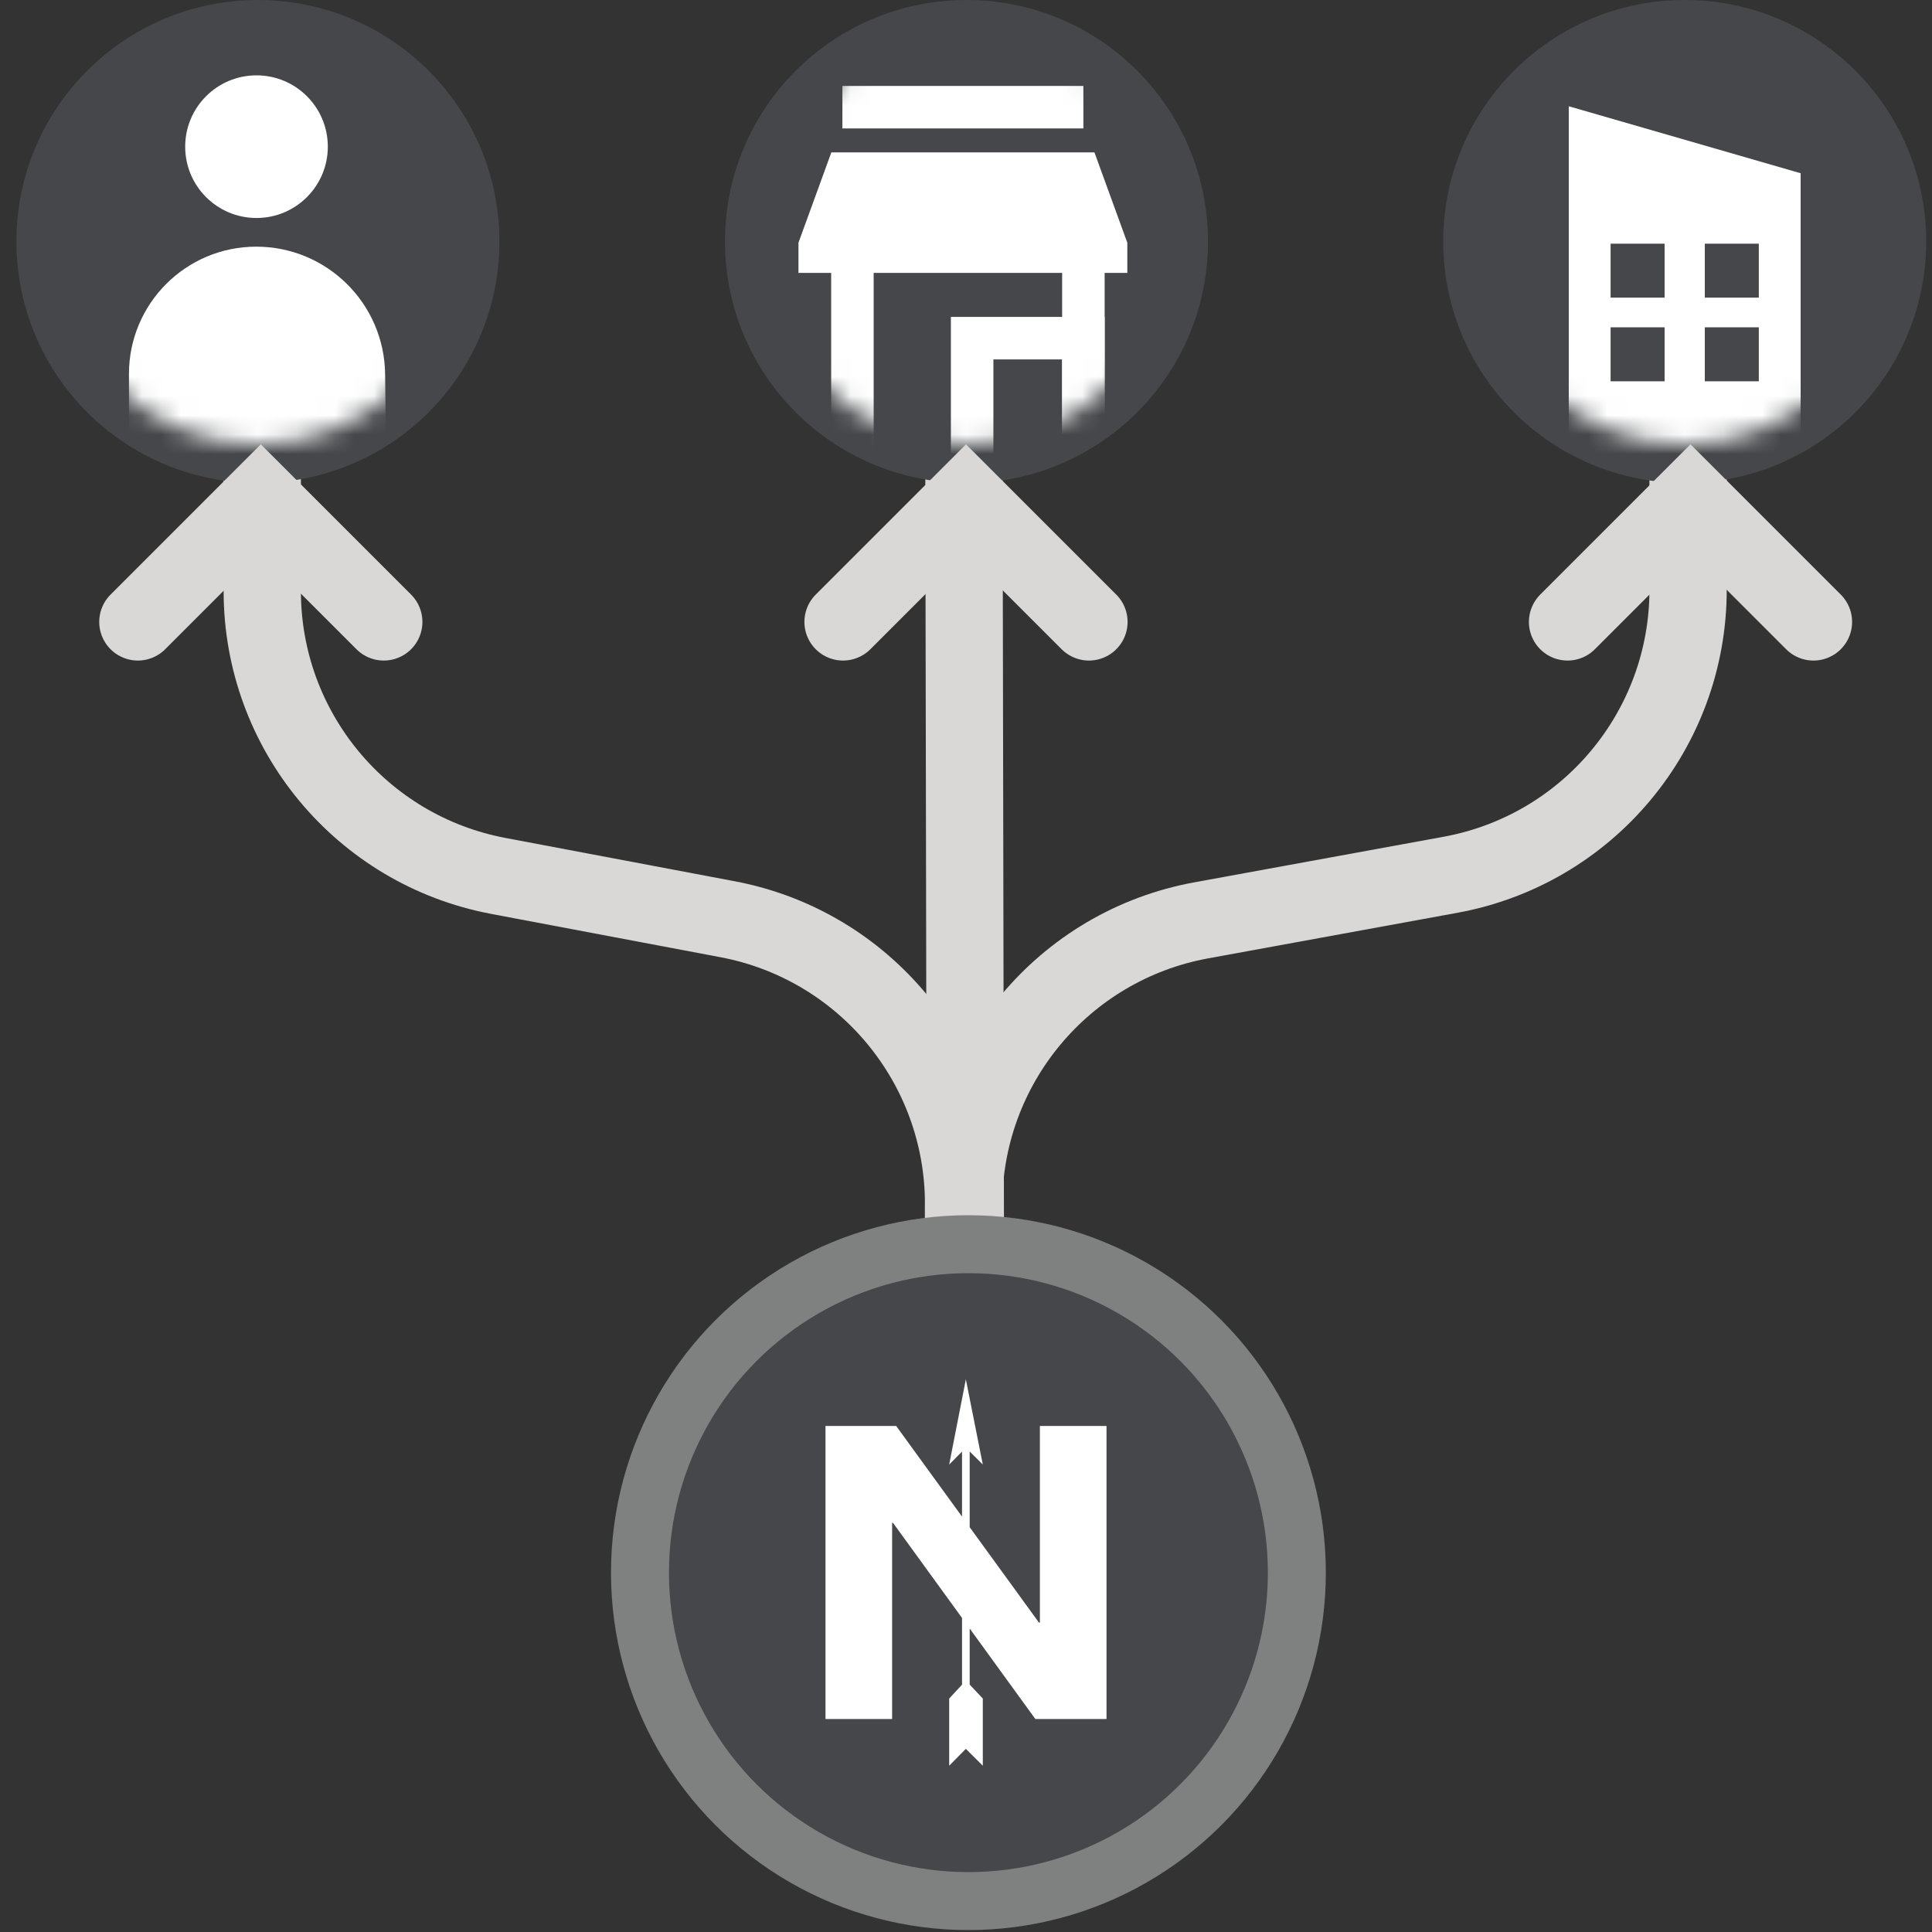 <?xml version="1.0" encoding="UTF-8"?>
<svg xmlns="http://www.w3.org/2000/svg" xmlns:xlink="http://www.w3.org/1999/xlink" width="100px" height="100px" viewBox="0 0 100 100" version="1.1">
  <rect x="0" y="0" width="100" height="100" fill="#333333" stroke="none"/>
  <title>icons / medium / payables B</title>
  <defs>
    <circle id="path-1" cx="10.5" cy="10.5" r="10.5"></circle>
    <circle id="path-3" cx="10.5" cy="10.5" r="10.5"></circle>
    <circle id="path-5" cx="10.5" cy="10.5" r="10.5"></circle>
  </defs>
  <g id="icons-/-medium-/-payables-B" stroke="none" stroke-width="1" fill="none" fill-rule="evenodd">
    <g id="Group-3" transform="translate(2, 2)">
      <g id="Group-2" transform="translate(11.5, 11.99)" stroke="#D9D8D6" stroke-width="4">
        <path d="M0.075,0 L0.075,16.608 C0.075,23.819 5.205,30.009 12.291,31.347 L24.159,33.589 C31.245,34.928 36.375,41.118 36.375,48.329 L36.375,61.332 L36.375,61.332" id="Path-25"></path>
        <path d="M36.375,0 L36.375,16.534 C36.375,23.778 41.551,29.986 48.677,31.289 L61.573,33.647 C68.699,34.95 73.875,41.159 73.875,48.403 L73.875,64.145 L73.875,64.145 L73.875,66.615" id="Path-25" transform="translate(55.125, 33.308) scale(-1, 1) translate(-55.125, -33.308) "></path>
        <line x1="36.5" y1="68.591" x2="36.375" y2="0" id="Path-28"></line>
      </g>
      <g id="Group" transform="translate(30.5, 62.4)">
        <circle id="Oval" stroke="#7F8181" stroke-width="3" fill="#45474A" stroke-linecap="round" cx="17.625" cy="17" r="17"></circle>
        <polygon id="northern-bank" fill="#FFFFFF" points="17.492 6.993 18.37 11.404 17.691 10.73 17.691 14.648 21.276 19.584 21.324 19.584 21.324 9.409 24.773 9.409 24.773 24.576 21.09 24.576 17.691 19.892 17.691 22.794 18.37 23.517 18.37 26.993 17.492 26.12 16.63 26.993 16.63 23.517 17.294 22.798 17.294 19.344 13.722 14.423 13.676 14.423 13.676 24.576 10.227 24.576 10.227 9.409 13.887 9.409 17.294 14.1 17.294 10.734 16.63 11.404"></polygon>
      </g>
      <g id="Group">
        <g id="Group-6" transform="translate(74.7, 0)">
          <mask id="mask-2" fill="white">
            <use xlink:href="#path-1"></use>
          </mask>
          <use id="Oval" stroke="#45474A" stroke-width="4" fill="#45474A" stroke-linecap="round" xlink:href="#path-1"></use>
          <path d="M4.499,3.5 L16.501,6.967 L16.501,23.312 L4.499,23.312 L4.499,3.5 Z M9.459,14.942 L6.664,14.942 L6.664,17.737 L9.459,17.737 L9.459,14.942 Z M14.336,14.942 L11.541,14.942 L11.541,17.737 L14.336,17.737 L14.336,14.942 Z M9.459,10.612 L6.664,10.612 L6.664,13.406 L9.459,13.406 L9.459,10.612 Z M14.336,10.612 L11.541,10.612 L11.541,13.406 L14.336,13.406 L14.336,10.612 Z" id="Shape" fill="#FFFFFF" mask="url(#mask-2)"></path>
        </g>
        <g id="Group-4" transform="translate(37.525, 0)">
          <mask id="mask-4" fill="white">
            <use xlink:href="#path-3"></use>
          </mask>
          <use id="Oval" stroke="#45474A" stroke-width="4" fill="#45474A" stroke-linecap="round" xlink:href="#path-3"></use>
          <g id="shop" mask="url(#mask-4)">
            <g transform="translate(1.475, 2.768)" id="Path">
              <line x1="2.602" y1="0.78" x2="15.076" y2="0.78" stroke="#FFFFFF" stroke-width="2.2" fill="none" stroke-linejoin="round"></line>
              <polygon stroke="none" fill="#FFFFFF" fill-rule="nonzero" points="15.648 3.119 2.03 3.119 0.328 7.796 0.328 9.356 17.35 9.356 17.35 7.796"></polygon>
              <polygon stroke="#FFFFFF" stroke-width="2.2" fill="none" points="9.318 12.735 15.076 12.735 15.076 20.458 9.318 20.458"></polygon>
              <line x1="15.076" y1="19.417" x2="15.076" y2="8.636" stroke="#FFFFFF" stroke-width="2.2" fill="none" stroke-linejoin="round"></line>
              <line x1="3.121" y1="19.417" x2="3.121" y2="8.636" stroke="#FFFFFF" stroke-width="2.2" fill="none" stroke-linejoin="round"></line>
            </g>
          </g>
        </g>
        <g id="Group-5" transform="translate(0.85, 0)">
          <mask id="mask-6" fill="white">
            <use xlink:href="#path-5"></use>
          </mask>
          <use id="Oval" stroke="#45474A" stroke-width="4" fill="#45474A" stroke-linecap="round" xlink:href="#path-5"></use>
          <path d="M3.825,24.635 L3.825,17.354 C3.825,13.716 6.774,10.767 10.412,10.767 C14.064,10.767 17.036,13.702 17.083,17.353 L17.175,24.635 L17.175,24.635 L3.825,24.635 Z M10.426,1.9 C12.465,1.9 14.118,3.553 14.118,5.592 C14.118,7.631 12.465,9.283 10.426,9.283 C8.387,9.283 6.735,7.631 6.735,5.592 C6.735,3.553 8.387,1.9 10.426,1.9 Z" id="Shape" fill="#FFFFFF" mask="url(#mask-6)"></path>
        </g>
      </g>
      <polyline id="Path" stroke="#D9D8D6" stroke-width="4" stroke-linecap="round" transform="translate(11.5, 30.19) rotate(-135) translate(-11.5, -30.19) " points="16 25.69 16 34.69 7 34.69"></polyline>
      <polyline id="Path" stroke="#D9D8D6" stroke-width="4" stroke-linecap="round" transform="translate(48, 30.19) rotate(-135) translate(-48, -30.19) " points="52.5 25.69 52.5 34.69 43.5 34.69"></polyline>
      <polyline id="Path" stroke="#D9D8D6" stroke-width="4" stroke-linecap="round" transform="translate(85.5, 30.19) rotate(-135) translate(-85.5, -30.19) " points="90 25.69 90 34.69 81 34.69"></polyline>
    </g>
  </g>
</svg>
